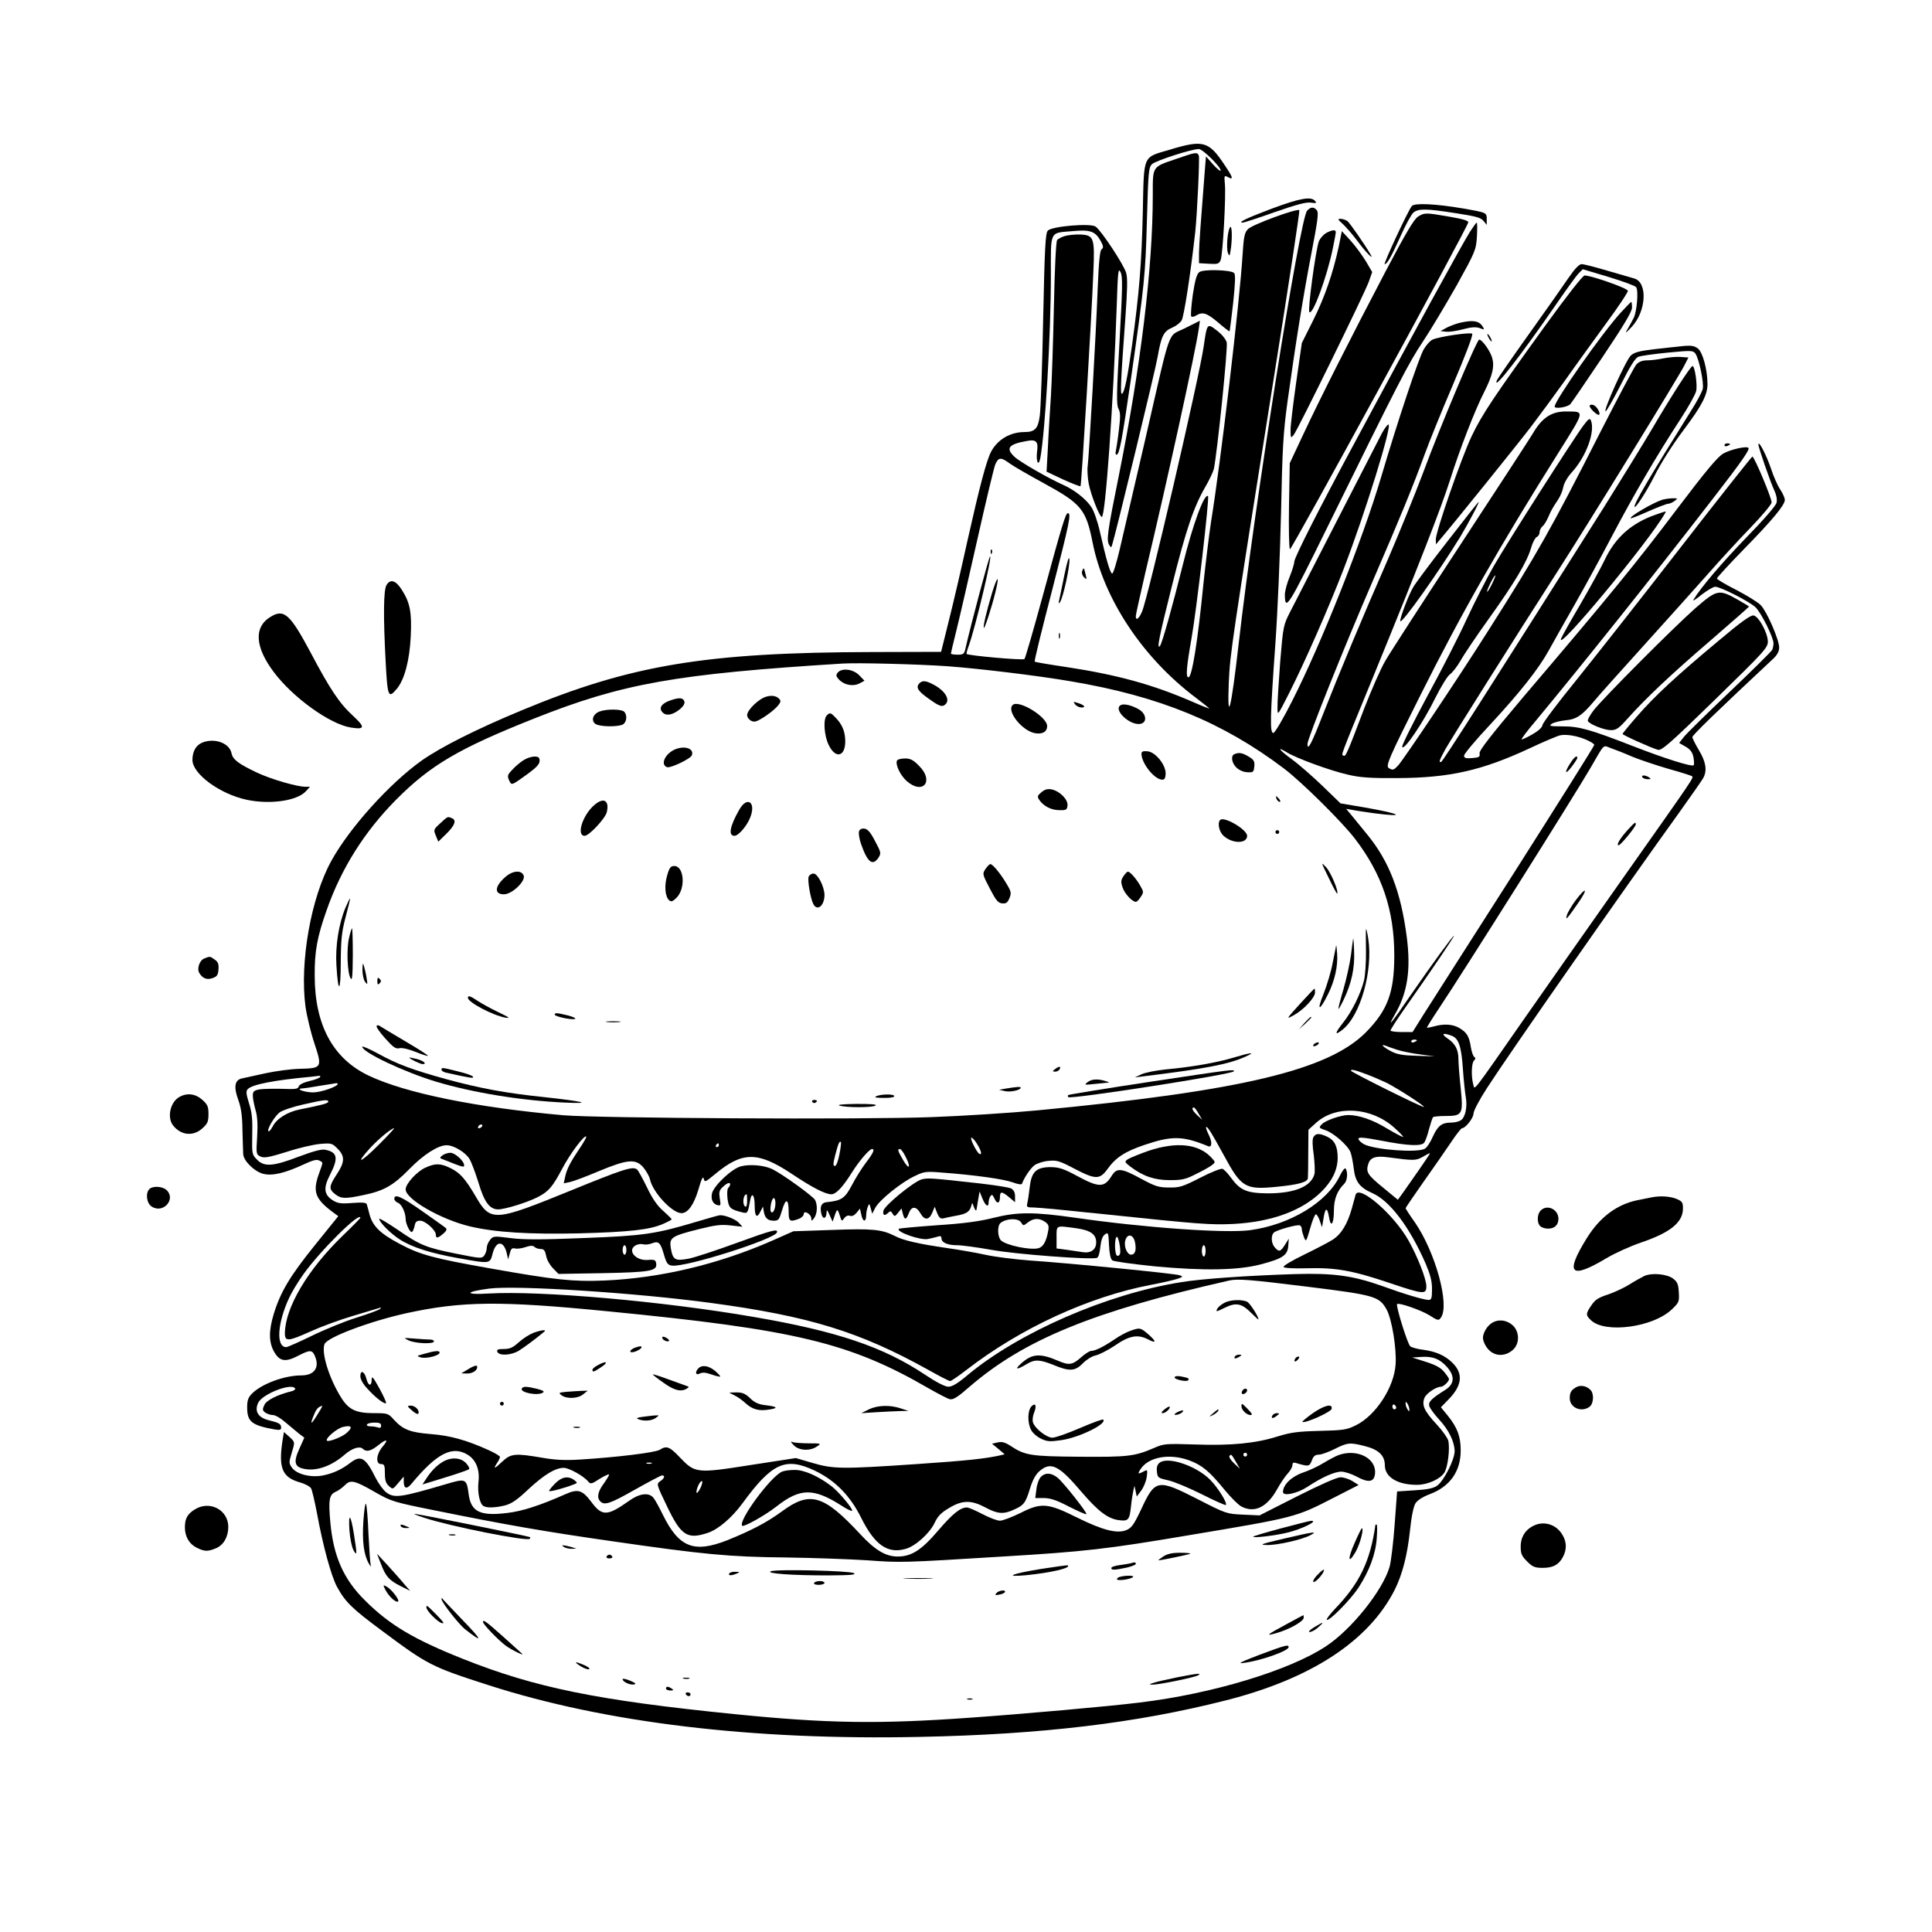 <?xml version="1.0" standalone="no"?>
<!DOCTYPE svg PUBLIC "-//W3C//DTD SVG 20010904//EN"
 "http://www.w3.org/TR/2001/REC-SVG-20010904/DTD/svg10.dtd">
<svg version="1.0" xmlns="http://www.w3.org/2000/svg"
 width="1024pt" height="1024pt" viewBox="0 0 1024 1024"
 preserveAspectRatio="xMidYMid meet">
<g transform="translate(0,1024) scale(0.1,-0.1)"
fill="#000000" stroke="none">
<path d="M6205 9448 c-152 -45 -141 -20 -148 -336 -6 -266 -19 -427 -57 -702
-24 -173 -40 -249 -53 -257 -10 -6 -8 53 18 407 10 140 12 207 4 233 -11 42
-132 225 -162 246 -26 19 -230 2 -253 -21 -13 -13 -17 -84 -25 -469 -5 -250
-13 -480 -18 -513 -9 -68 -26 -86 -81 -86 -76 0 -143 -40 -177 -104 -25 -48
-61 -185 -124 -466 -32 -146 -77 -339 -100 -430 l-41 -165 -362 -1 c-886 -2
-1282 -68 -1861 -309 -239 -99 -429 -195 -530 -266 -171 -122 -382 -356 -479
-532 -108 -196 -168 -535 -137 -772 7 -49 28 -137 47 -194 43 -130 41 -133
-78 -136 -46 -1 -128 -12 -183 -24 -55 -12 -110 -24 -123 -27 -38 -8 -44 -45
-20 -111 16 -44 22 -84 23 -163 2 -58 3 -115 4 -127 2 -36 58 -91 104 -104 49
-13 115 2 218 50 47 22 68 27 81 20 22 -12 22 -3 -3 -74 -32 -91 -18 -129 70
-196 l34 -25 -126 -156 c-131 -163 -180 -245 -216 -362 -27 -89 -27 -150 2
-201 29 -51 60 -56 127 -21 62 32 74 32 88 1 28 -62 -1 -105 -71 -105 -89 0
-208 -44 -260 -95 -22 -22 -27 -37 -27 -74 0 -76 23 -95 143 -117 30 -5 37 -3
37 9 0 20 -10 26 -68 40 -54 14 -74 47 -54 91 21 47 177 108 196 77 3 -5 -6
-12 -19 -15 -77 -19 -133 -48 -144 -73 -11 -23 -10 -29 5 -40 10 -7 28 -13 40
-13 13 0 42 -17 66 -38 24 -20 56 -47 72 -60 l29 -22 -27 -60 c-32 -71 -25
-96 29 -106 65 -12 143 16 213 77 38 33 79 46 95 30 18 -18 42 -13 82 19 46
37 57 32 21 -10 -32 -39 -36 -90 -6 -90 17 0 20 -7 20 -48 0 -37 5 -54 21 -68
21 -19 21 -19 50 16 l29 34 0 -26 c0 -39 16 -43 42 -11 133 160 215 202 296
153 45 -27 66 -80 58 -145 -6 -55 6 -114 26 -127 18 -11 62 -10 115 3 34 9 64
29 123 85 84 78 143 114 188 114 28 0 106 -43 130 -73 12 -14 18 -13 59 14 26
16 49 27 51 24 2 -2 -10 -23 -27 -47 -33 -44 -39 -76 -19 -96 22 -22 52 -12
184 63 73 41 137 75 143 75 18 0 13 -16 -10 -31 -20 -14 -20 -16 36 -132 75
-157 108 -178 218 -141 55 19 124 78 180 153 159 218 230 250 386 176 108 -52
187 -132 246 -251 71 -142 139 -190 233 -164 52 13 129 82 156 139 16 35 35
54 76 78 71 43 118 43 193 3 65 -35 96 -37 152 -11 52 23 61 35 85 114 14 45
30 73 51 91 59 50 102 29 219 -109 90 -105 141 -144 199 -152 52 -7 58 0 66
77 3 30 9 66 12 80 l6 25 6 -28 6 -29 24 32 c13 18 26 50 29 72 5 38 4 40 -16
29 -30 -16 -34 -14 -17 12 43 66 155 85 260 46 67 -25 106 -58 186 -156 33
-40 73 -80 89 -88 69 -36 135 -4 188 90 18 33 44 71 58 86 13 14 24 33 24 43
0 12 5 16 18 12 68 -20 72 -20 85 13 8 23 18 31 37 31 14 0 52 14 84 30 68 34
80 36 161 15 72 -18 105 -50 105 -101 0 -63 67 -104 170 -104 56 0 123 30 145
64 19 28 31 130 21 171 -4 14 -31 53 -62 86 -66 71 -79 102 -64 140 11 25 62
59 88 59 13 0 42 28 42 40 0 5 -12 22 -26 39 -18 22 -46 37 -97 53 l-72 23 49
3 c61 4 98 -11 137 -55 41 -48 38 -89 -11 -120 -75 -47 -91 -64 -84 -87 4 -11
26 -42 51 -69 52 -56 82 -118 83 -168 0 -45 -56 -156 -92 -183 -20 -14 -50
-21 -120 -25 l-93 -6 -13 -175 c-7 -96 -19 -197 -27 -225 -36 -124 -201 -331
-336 -420 -192 -128 -604 -253 -990 -299 -159 -20 -624 -61 -894 -80 -489 -35
-758 -31 -1255 19 -725 73 -1053 140 -1435 292 -261 104 -390 180 -520 310
-114 112 -168 235 -184 414 -11 119 -6 147 28 162 14 6 36 22 49 35 30 31 51
26 164 -39 83 -47 96 -51 310 -94 380 -77 580 -112 943 -164 484 -70 619 -83
922 -86 143 -2 337 -9 430 -15 176 -13 186 -13 718 20 435 26 554 40 975 111
580 97 575 96 778 200 l133 68 -33 21 c-18 11 -47 20 -63 20 -19 0 -107 -39
-230 -101 l-199 -101 -88 4 c-86 4 -90 5 -238 81 -216 110 -227 108 -303 -56
-37 -78 -49 -95 -77 -107 -49 -20 -124 -1 -260 66 -156 78 -191 81 -301 25
-45 -22 -94 -41 -109 -41 -15 0 -57 16 -93 35 -36 19 -73 35 -82 35 -35 0 -76
-33 -153 -123 -88 -103 -141 -137 -214 -137 -64 0 -120 34 -198 118 -195 210
-267 231 -416 121 -79 -58 -159 -100 -290 -153 -176 -69 -255 -38 -340 134
-20 41 -43 83 -52 93 -25 28 -74 21 -128 -18 -116 -82 -143 -83 -201 -4 -47
62 -70 69 -137 39 -133 -59 -228 -90 -307 -99 -144 -18 -193 6 -205 100 -11
82 -15 84 -119 53 -244 -72 -276 -76 -319 -43 -15 12 -38 44 -53 72 -56 113
-80 127 -137 83 -46 -35 -90 -55 -143 -66 -63 -13 -139 5 -165 40 -17 24 -17
29 -3 75 19 64 20 60 -12 90 l-28 25 -7 -42 c-23 -147 -3 -197 88 -224 30 -8
58 -23 63 -33 5 -9 19 -68 31 -131 31 -171 76 -335 106 -390 44 -81 80 -116
238 -233 243 -181 261 -191 566 -289 618 -199 1398 -293 2285 -274 647 13
1147 73 1620 193 455 115 761 316 898 588 40 81 66 181 80 311 8 77 19 131 30
147 10 15 39 34 74 47 108 40 166 122 165 234 0 72 -18 120 -68 182 l-37 45
41 42 c72 74 79 137 19 195 -39 38 -87 59 -155 68 -28 3 -59 12 -67 18 -14 10
-78 216 -70 224 9 9 124 -31 169 -58 47 -30 51 -31 63 -14 48 66 -28 345 -137
504 -28 39 -50 74 -50 76 0 3 42 64 93 137 52 73 117 167 146 210 28 42 55 77
60 77 18 0 61 54 61 78 0 14 31 73 72 136 118 183 727 1055 1023 1466 61 86
117 165 123 177 21 39 14 85 -23 146 -19 32 -35 64 -35 70 0 11 136 142 428
415 22 21 32 39 32 60 0 41 -65 191 -98 225 -15 15 -73 51 -129 80 -57 29
-103 56 -103 61 0 4 62 72 138 150 155 158 222 239 222 266 0 11 -11 35 -24
55 -14 20 -36 70 -50 113 -24 71 -66 151 -66 126 0 -16 65 -204 85 -245 11
-24 15 -46 11 -64 -4 -16 -70 -92 -159 -183 -128 -132 -245 -269 -282 -332 -5
-8 15 4 44 28 30 23 62 42 72 42 28 0 179 -77 213 -108 30 -28 96 -160 96
-192 0 -10 -3 -25 -6 -33 -3 -8 -104 -108 -225 -223 -121 -115 -231 -223 -245
-241 l-24 -31 35 -20 c25 -15 36 -30 41 -57 3 -20 4 -38 1 -41 -9 -10 -157 37
-321 101 -229 89 -285 105 -374 105 -68 0 -74 2 -57 14 11 7 43 15 71 18 59 5
88 25 149 97 22 27 141 160 265 297 124 137 277 308 340 379 63 72 165 183
227 247 62 64 113 125 113 135 1 22 -92 243 -102 243 -3 0 -176 -218 -383
-485 -207 -267 -455 -582 -551 -701 -96 -118 -176 -224 -178 -236 -2 -14 -22
-32 -55 -51 -28 -16 -54 -28 -56 -26 -2 3 28 43 67 89 242 291 639 788 950
1191 151 195 194 257 185 265 -10 11 -94 -8 -133 -30 -29 -16 -92 -91 -247
-296 -207 -275 -366 -470 -812 -993 -173 -205 -235 -284 -233 -300 3 -19 -2
-22 -39 -25 -34 -3 -43 0 -43 13 0 9 61 82 137 163 158 170 258 297 310 391
20 36 81 145 136 241 55 96 147 265 204 374 110 209 234 422 361 616 41 63 78
129 82 147 8 32 -7 133 -19 133 -10 0 -115 -163 -215 -334 -48 -81 -163 -268
-255 -415 -610 -965 -853 -1346 -862 -1349 -15 -6 -10 9 22 67 34 60 368 590
591 937 164 254 642 1031 674 1094 l23 45 -40 3 c-23 2 -63 -2 -90 -7 -28 -6
-67 -11 -88 -11 -26 0 -44 -7 -58 -22 -11 -13 -95 -171 -188 -353 -268 -528
-336 -647 -597 -1058 -164 -259 -448 -682 -478 -715 -23 -24 -28 -26 -49 -13
-18 11 0 52 170 391 218 435 414 779 732 1285 138 220 137 213 45 214 -83 2
-134 -31 -185 -119 -15 -25 -186 -288 -381 -585 -195 -297 -375 -575 -399
-617 -25 -42 -75 -157 -113 -255 -89 -235 -98 -256 -109 -248 -12 7 -26 -28
152 405 253 618 364 904 413 1057 50 159 132 371 182 468 43 86 54 133 41 178
-10 36 -53 97 -69 97 -12 0 -210 -469 -295 -700 -42 -112 -128 -324 -191 -470
-132 -301 -254 -593 -344 -822 -59 -151 -80 -191 -80 -151 0 28 200 527 350
873 142 328 208 489 272 664 22 61 89 227 150 369 65 153 107 262 101 268 -9
9 -171 -14 -210 -31 -12 -5 -33 -28 -47 -52 -26 -45 -137 -377 -226 -678 -100
-336 -316 -880 -471 -1185 -49 -97 -92 -170 -100 -170 -19 0 -17 85 11 475 12
168 25 481 30 695 7 338 11 416 34 585 43 310 83 559 127 788 33 171 39 215
29 227 -16 20 -33 19 -52 -2 -39 -44 -279 -1562 -363 -2298 -40 -349 -61 -431
-52 -200 7 153 15 205 238 1608 78 488 139 890 136 893 -11 11 -252 -77 -273
-101 -18 -19 -22 -41 -28 -136 -15 -248 -117 -1109 -167 -1414 -10 -66 -28
-212 -40 -325 -31 -313 -61 -500 -80 -500 -15 0 -10 56 16 204 27 151 96 748
88 756 -19 19 -81 -150 -134 -365 -54 -216 -110 -418 -121 -429 -18 -21 -5 45
63 316 75 301 117 423 178 528 21 36 41 79 45 95 19 97 75 644 68 670 -5 18
-26 43 -52 63 -52 40 -52 40 -70 -84 -24 -166 -296 -1337 -327 -1406 -16 -38
-33 -50 -33 -24 0 8 23 110 50 228 123 516 267 1177 284 1296 l6 42 -80 -40
c-95 -48 -69 24 -210 -590 -57 -245 -117 -505 -134 -577 -17 -73 -35 -133 -41
-133 -10 0 -30 66 -66 225 -11 50 -31 107 -45 128 -28 42 -90 91 -149 117 -73
32 -230 122 -257 148 -50 46 -33 68 67 85 47 9 59 -4 52 -55 -7 -53 7 -86 17
-36 26 143 56 652 56 970 0 241 -9 222 117 233 94 9 120 -2 149 -56 13 -25 13
-33 3 -40 -9 -5 -15 -63 -21 -211 -9 -238 -46 -887 -53 -939 -3 -20 0 -61 5
-90 11 -60 58 -179 70 -179 19 0 61 596 79 1120 6 182 8 202 20 178 12 -23 11
-78 -5 -363 -16 -281 -17 -340 -6 -361 11 -21 11 -43 2 -117 -6 -51 -14 -100
-16 -109 -3 -10 -1 -18 4 -18 15 0 28 69 77 406 71 499 76 544 84 837 7 255 9
280 27 297 19 18 209 80 248 80 21 0 116 -94 116 -114 -1 -6 -18 8 -40 32
l-38 43 -6 -73 c-22 -278 -30 -390 -31 -438 l0 -55 52 -3 c47 -3 54 -1 63 20
11 27 29 343 22 406 -4 42 -3 43 17 33 31 -17 26 -1 -20 67 -82 123 -112 132
-284 80z m-854 -1664 c19 -14 100 -61 181 -105 200 -109 224 -139 259 -314 59
-300 266 -612 547 -823 39 -30 72 -56 72 -57 0 -2 -41 14 -91 36 -212 92 -400
143 -670 184 -89 13 -163 26 -165 28 -3 2 38 170 91 373 94 365 104 414 85
414 -12 0 -29 -55 -135 -445 -48 -176 -91 -324 -95 -328 -7 -8 -298 18 -307
27 -2 1 4 23 13 47 35 99 127 484 111 469 -7 -8 -98 -348 -131 -492 -5 -24
-11 -28 -41 -28 -19 0 -35 3 -35 6 0 3 13 58 29 122 16 64 66 281 111 482 45
201 88 380 95 398 17 39 30 40 76 6z m-331 -1075 c163 -12 475 -49 655 -80
469 -79 804 -216 1130 -462 94 -71 311 -286 377 -373 144 -188 208 -379 208
-619 0 -195 -35 -289 -150 -406 -199 -201 -660 -311 -1740 -414 -146 -14 -399
-30 -563 -36 -368 -14 -1765 -6 -1952 10 -460 41 -835 117 -1031 210 -189 90
-286 268 -286 531 -1 128 14 207 63 345 78 223 201 417 368 586 183 184 332
272 738 433 464 184 747 234 1628 289 79 5 396 -3 555 -14z m3388 -390 c23
-10 42 -22 42 -27 0 -6 -192 -311 -426 -679 -235 -367 -451 -707 -482 -755
l-55 -88 -59 0 c-32 0 -58 4 -58 8 0 5 34 58 76 118 149 212 265 384 260 384
-6 0 -113 -146 -231 -317 -97 -143 -129 -182 -82 -100 67 114 86 237 63 412
-31 238 -93 399 -207 539 -35 43 -75 92 -89 109 l-25 30 35 -6 c19 -4 69 -11
110 -17 178 -23 149 -4 -45 30 l-130 22 -95 92 c-52 50 -125 114 -162 141 -70
51 -85 73 -25 36 49 -30 228 -96 322 -117 63 -15 118 -19 260 -18 278 1 450
40 705 159 74 35 146 65 160 68 36 6 89 -3 138 -24z m242 -89 c41 -17 128 -46
193 -65 65 -18 121 -36 125 -39 9 -9 18 4 -363 -536 -188 -267 -426 -606 -530
-755 -278 -399 -258 -373 -266 -344 -12 41 -10 114 3 127 9 9 10 15 2 20 -6 4
-14 27 -18 51 -9 58 -21 78 -59 101 -35 22 -84 25 -136 10 -19 -5 -36 -8 -38
-7 -1 2 27 47 63 101 131 196 718 1128 804 1276 77 133 65 121 107 105 21 -7
72 -27 113 -45z m-955 -1480 c37 -14 51 -58 59 -180 4 -58 11 -123 15 -145 9
-51 -2 -105 -25 -122 -10 -7 -33 -13 -52 -13 -50 0 -71 -16 -98 -75 -13 -30
-32 -59 -43 -64 -41 -22 -264 -5 -321 24 -16 9 -30 22 -30 29 0 10 26 8 123
-10 138 -27 209 -30 225 -11 6 7 18 39 26 72 9 32 18 61 22 64 3 3 32 6 64 6
92 0 96 8 82 148 -7 63 -12 132 -12 153 0 51 -17 83 -59 111 -35 24 -23 31 24
13z m-185 -24 c0 -2 -7 -6 -15 -10 -8 -3 -15 -1 -15 4 0 6 7 10 15 10 8 0 15
-2 15 -4z m-105 -50 c28 -9 84 -20 125 -25 l75 -10 -95 3 c-75 2 -104 7 -137
24 -40 21 -60 40 -30 30 6 -3 35 -13 62 -22z m-162 -130 c35 -13 83 -34 108
-46 62 -32 201 -122 196 -127 -6 -5 -387 185 -387 192 0 9 20 5 83 -19z
m-5547 -15 c-3 -5 -29 -15 -57 -21 -32 -8 -53 -19 -56 -29 -3 -13 -17 -15 -89
-12 -47 1 -100 0 -119 -3 -30 -6 -35 -11 -35 -34 0 -15 7 -48 14 -74 10 -33
13 -74 9 -142 -6 -93 -5 -95 18 -106 20 -9 45 -4 139 25 63 21 143 39 177 42
59 5 63 4 92 -25 40 -40 39 -71 -4 -136 -42 -64 -43 -78 -9 -105 32 -25 52
-26 151 -5 107 22 157 50 243 138 74 76 152 126 197 126 38 0 99 -37 121 -72
11 -18 32 -75 48 -126 30 -102 59 -142 104 -142 36 0 153 36 210 65 58 30 78
53 130 151 41 78 117 180 127 170 3 -2 -13 -31 -35 -63 -49 -73 -68 -109 -77
-152 l-7 -33 33 7 c19 4 88 30 154 58 152 63 195 67 236 18 15 -19 31 -46 34
-62 15 -69 118 -179 167 -179 34 0 66 45 90 126 16 56 24 72 28 57 5 -21 8
-19 59 23 146 122 227 122 408 2 111 -74 176 -107 209 -108 25 0 60 37 109
115 38 61 93 125 107 125 16 0 7 -21 -32 -72 -22 -29 -56 -83 -75 -120 -37
-70 -55 -82 -135 -90 -27 -3 -36 -24 -26 -64 8 -29 26 -23 27 9 0 18 4 15 16
-13 l16 -35 12 35 c13 37 14 36 32 -20 4 -12 7 -12 18 4 9 11 20 16 30 12 11
-4 23 2 35 16 l18 22 7 -32 c8 -39 25 -42 26 -4 0 15 4 36 9 47 7 18 8 17 15
-9 l8 -29 16 31 c21 41 140 137 210 169 49 24 60 25 145 18 176 -13 329 -35
374 -52 27 -10 47 -13 49 -7 11 32 44 81 66 98 14 10 47 21 74 23 43 5 59 0
137 -41 113 -59 135 -59 177 -1 43 60 92 92 196 127 145 49 202 48 336 -7 22
-9 23 24 1 66 -8 17 -14 33 -11 35 6 6 28 -29 93 -148 94 -174 114 -185 284
-168 111 11 158 24 162 44 1 6 2 67 2 135 l1 123 42 38 c106 94 292 82 413
-27 28 -25 49 -47 47 -49 -2 -2 -41 18 -86 45 -75 46 -149 71 -205 71 -39 0
-122 -29 -140 -49 -17 -18 -16 -19 18 -31 44 -14 120 -81 134 -117 6 -15 13
-54 17 -85 8 -71 31 -102 99 -132 93 -41 197 -179 282 -373 25 -59 34 -92 34
-135 0 -49 -3 -58 -18 -58 -24 0 -126 30 -247 74 -155 55 -259 69 -460 63
-253 -8 -498 -25 -605 -43 -392 -62 -859 -266 -1130 -491 -53 -45 -83 -63
-103 -63 -18 0 -63 23 -126 65 -219 146 -465 229 -901 304 -484 84 -1134 141
-1410 125 -129 -8 -128 9 2 26 143 19 777 -22 1177 -76 519 -70 787 -152 1152
-355 58 -33 110 -59 115 -59 6 0 46 28 89 61 285 220 646 386 975 449 63 12
128 27 144 33 27 10 27 11 8 18 -25 9 -584 64 -792 78 -80 6 -185 19 -235 30
-49 11 -142 27 -205 36 -151 22 -232 40 -279 65 -68 34 -117 39 -331 31 l-205
-7 -115 -51 c-286 -125 -590 -197 -885 -210 -168 -7 -261 3 -600 63 -310 55
-377 73 -488 132 -100 53 -141 92 -158 154 -6 24 -13 49 -15 55 -2 9 -23 11
-76 7 -62 -5 -78 -2 -104 14 -47 30 -51 65 -15 135 46 89 40 120 -25 133 -21
4 -61 -7 -139 -36 -136 -52 -184 -56 -222 -17 -27 27 -28 30 -26 132 2 80 -1
118 -17 167 -16 52 -17 65 -6 76 24 24 139 47 336 65 19 2 39 5 43 5 5 1 6 -2
3 -7z m94 -36 c0 -14 -89 -45 -130 -45 -43 0 -96 18 -60 21 8 0 51 6 95 14 44
7 83 13 88 14 4 0 7 -1 7 -4z m-50 -94 c0 -9 -34 -18 -150 -41 -66 -13 -124
-49 -145 -91 -9 -17 -19 -28 -22 -25 -10 9 32 79 59 100 15 11 71 30 125 42
110 25 133 28 133 15z m4613 -64 l19 -32 -26 24 c-26 24 -33 41 -18 41 4 0 15
-15 25 -33z m-3798 -67 c-3 -5 -11 -10 -16 -10 -6 0 -7 5 -4 10 3 6 11 10 16
10 6 0 7 -4 4 -10z m-547 -97 c-94 -94 -129 -110 -51 -23 44 49 117 110 132
110 3 0 -33 -39 -81 -87z m3171 3 c22 -35 28 -61 11 -51 -15 10 -52 85 -41 85
5 0 19 -15 30 -34z m-730 -55 c-7 -37 -17 -61 -24 -61 -10 0 -10 12 2 58 16
61 22 76 30 69 2 -3 -1 -32 -8 -66z m-639 49 c0 -5 -5 -10 -11 -10 -5 0 -7 5
-4 10 3 6 8 10 11 10 2 0 4 -4 4 -10z m990 -61 c30 -58 19 -73 -13 -18 -29 50
-32 59 -17 59 5 0 19 -18 30 -41z m2774 9 c-9 -15 -84 -124 -131 -190 l-34
-47 -79 65 c-83 68 -92 82 -77 127 11 33 40 42 105 33 135 -18 146 -18 182 2
44 25 42 24 34 10z m-5664 -333 c0 -2 -41 -44 -91 -92 -188 -181 -308 -384
-309 -520 0 -45 18 -43 138 11 53 24 153 61 221 81 68 20 131 39 140 42 11 4
13 3 6 -4 -5 -6 -62 -27 -126 -47 -64 -20 -171 -64 -238 -97 -66 -32 -127 -59
-134 -59 -55 0 -47 128 16 262 13 29 47 85 75 124 89 125 302 336 302 299z
m5021 -365 c355 -44 379 -51 418 -120 28 -50 54 -208 48 -292 -8 -122 -106
-271 -210 -322 -48 -24 -66 -27 -193 -30 -117 -3 -153 -8 -224 -30 -115 -36
-244 -49 -437 -42 -154 5 -165 4 -215 -18 -104 -45 -139 -49 -396 -47 -260 2
-289 7 -365 57 -29 19 -46 24 -69 19 l-30 -7 34 -28 33 -28 -25 -6 c-77 -17
-175 -28 -443 -46 -396 -27 -441 -26 -550 6 l-89 26 -240 -37 c-286 -45 -294
-44 -375 41 -54 57 -70 63 -106 40 -23 -15 -229 -40 -424 -52 -79 -5 -133 -2
-201 10 -140 24 -164 22 -208 -19 -43 -41 -52 -44 -30 -10 9 13 16 28 16 33 0
5 -27 21 -60 36 -117 53 -203 77 -305 85 -111 9 -148 23 -197 76 -30 34 -33
35 -106 35 -94 0 -132 18 -171 78 -65 102 -109 240 -91 288 14 36 240 121 435
164 294 64 498 66 1065 10 995 -97 1284 -166 1703 -409 49 -28 99 -54 111 -57
18 -4 41 10 106 67 289 249 656 399 1375 562 45 10 110 5 416 -33z m539 -650
c0 -13 -1 -13 -10 0 -5 8 -10 22 -10 30 0 13 1 13 10 0 5 -8 10 -22 10 -30z
m-70 9 c0 -5 -4 -9 -10 -9 -5 0 -10 7 -10 16 0 8 5 12 10 9 6 -3 10 -10 10
-16z m-5711 -26 c-40 -67 -50 -71 -24 -10 12 30 23 41 43 46 2 1 -6 -16 -19
-36z m331 -69 c0 -11 -5 -14 -16 -10 -9 3 -27 6 -40 6 -14 0 -22 4 -19 10 3 6
22 10 41 10 25 0 34 -4 34 -16z m-184 -40 c-24 -21 -95 -48 -103 -40 -11 11
52 65 85 73 47 11 54 -2 18 -33z m4774 -114 c0 -5 -4 -10 -10 -10 -5 0 -10 5
-10 10 0 6 5 10 10 10 6 0 10 -4 10 -10z m-60 -37 l22 -38 -31 29 c-17 16 -28
33 -25 38 8 13 11 11 34 -29z m-3097 -10 c-7 -2 -19 -2 -25 0 -7 3 -2 5 12 5
14 0 19 -2 13 -5z m260 -129 c-10 -19 -19 -31 -21 -26 -4 14 16 62 28 62 5 0
2 -16 -7 -36z"/>
<path d="M5251 7314 c0 -11 3 -14 6 -6 3 7 2 16 -1 19 -3 4 -6 -2 -5 -13z"/>
<path d="M5642 7195 c-12 -60 -25 -121 -28 -135 -5 -20 -3 -22 5 -10 16 23 53
192 49 226 -2 19 -11 -10 -26 -81z"/>
<path d="M5736 7214 c-4 -10 0 -24 9 -33 15 -15 16 -13 9 14 -9 38 -10 40 -18
19z"/>
<path d="M5257 7094 c-29 -98 -48 -177 -42 -182 4 -4 40 105 60 186 25 99 12
95 -18 -4z"/>
<path d="M5612 6870 c0 -14 2 -19 5 -12 2 6 2 18 0 25 -3 6 -5 1 -5 -13z"/>
<path d="M4440 6675 c-10 -13 -9 -19 5 -35 27 -30 74 -40 109 -23 l28 15 -28
29 c-32 33 -92 40 -114 14z"/>
<path d="M4871 6616 c-18 -21 -4 -41 58 -84 43 -31 61 -38 74 -31 40 23 11 77
-60 113 -39 20 -57 20 -72 2z"/>
<path d="M4063 6548 c-40 -10 -103 -71 -103 -98 0 -11 9 -24 21 -30 17 -9 28
-6 68 19 58 38 95 76 86 90 -12 21 -40 28 -72 19z"/>
<path d="M3551 6527 c-46 -16 -61 -41 -39 -63 20 -21 56 -13 94 19 18 16 25
30 21 40 -7 20 -28 21 -76 4z"/>
<path d="M5699 6506 c7 -9 23 -16 34 -16 26 0 12 15 -23 25 -22 7 -23 6 -11
-9z"/>
<path d="M5367 6503 c-33 -32 50 -136 118 -149 40 -7 65 7 65 38 0 49 -153
142 -183 111z"/>
<path d="M5943 6504 c-50 -21 47 -114 104 -100 35 9 28 54 -12 77 -35 20 -75
30 -92 23z"/>
<path d="M3178 6469 c-35 -13 -47 -48 -22 -66 21 -15 117 -17 145 -3 21 12 25
50 7 68 -14 14 -92 15 -130 1z"/>
<path d="M4382 6448 c-20 -20 -14 -109 11 -158 36 -73 87 -61 87 21 0 49 -15
87 -48 122 -29 31 -33 32 -50 15z"/>
<path d="M3580 6269 c-54 -22 -82 -81 -45 -95 18 -7 125 44 132 63 13 35 -36
52 -87 32z"/>
<path d="M6050 6245 c0 -48 63 -130 105 -137 16 -2 21 3 23 28 4 46 -52 118
-96 122 -24 2 -32 -1 -32 -13z"/>
<path d="M6543 6243 c-21 -8 -15 -48 11 -72 14 -13 38 -24 58 -24 30 -2 33 1
36 30 3 28 -2 36 -30 53 -33 20 -51 23 -75 13z"/>
<path d="M2775 6211 c-16 -10 -43 -32 -59 -50 -26 -27 -28 -33 -18 -56 14 -30
11 -30 100 34 45 33 62 51 62 68 0 18 -5 23 -27 23 -16 0 -41 -8 -58 -19z"/>
<path d="M4755 6210 c-12 -19 16 -79 51 -110 86 -75 147 0 65 81 -30 31 -46
39 -74 39 -20 0 -39 -5 -42 -10z"/>
<path d="M5520 6041 c-20 -16 -23 -23 -14 -37 21 -34 62 -57 106 -58 39 -1 43
1 46 24 4 32 -41 77 -84 86 -21 4 -37 0 -54 -15z"/>
<path d="M6766 6005 c4 -8 11 -15 16 -15 6 0 5 6 -2 15 -7 8 -14 15 -16 15 -2
0 -1 -7 2 -15z"/>
<path d="M3151 5974 c-63 -53 -98 -164 -52 -164 23 0 109 92 117 125 15 62
-16 81 -65 39z"/>
<path d="M3918 5948 c-50 -88 -59 -138 -25 -138 20 0 64 50 82 94 35 83 -14
120 -57 44z"/>
<path d="M2333 5876 c-35 -32 -36 -34 -23 -65 l13 -32 43 42 c46 45 55 73 28
83 -22 9 -21 9 -61 -28z"/>
<path d="M6467 5894 c-15 -16 -6 -61 17 -83 47 -44 126 -44 126 -1 0 33 -122
105 -143 84z"/>
<path d="M4553 5834 c-3 -10 1 -40 11 -68 34 -97 61 -118 92 -72 15 24 14 28
-18 88 -23 45 -39 64 -56 66 -14 2 -25 -3 -29 -14z"/>
<path d="M6760 5830 c0 -5 5 -10 10 -10 6 0 10 5 10 10 0 6 -4 10 -10 10 -5 0
-10 -4 -10 -10z"/>
<path d="M7042 5588 c23 -48 43 -86 45 -84 10 9 -33 112 -58 139 -29 31 -28
29 13 -55z"/>
<path d="M5223 5634 c-17 -26 -16 -28 23 -103 32 -62 44 -77 65 -79 21 -2 29
3 39 27 11 27 10 35 -14 75 -31 53 -74 106 -87 106 -5 0 -16 -12 -26 -26z"/>
<path d="M3536 5600 c-16 -55 -11 -113 11 -132 11 -9 19 -6 39 14 49 49 40
168 -12 168 -19 0 -26 -8 -38 -50z"/>
<path d="M2681 5594 c-59 -50 -64 -94 -10 -94 42 0 114 68 105 98 -10 31 -56
29 -95 -4z"/>
<path d="M5954 5595 c-13 -20 -14 -30 -4 -59 11 -33 51 -76 71 -76 5 0 16 12
25 26 16 24 16 27 -1 57 -21 38 -55 77 -67 77 -4 0 -15 -11 -24 -25z"/>
<path d="M4286 5593 c-7 -18 10 -117 25 -145 21 -40 59 -8 59 49 -1 44 -36
113 -58 113 -11 0 -23 -8 -26 -17z"/>
<path d="M1831 5429 c-36 -87 -54 -203 -48 -304 9 -155 23 -148 23 12 1 125 5
163 26 243 14 52 25 96 23 98 -1 1 -12 -21 -24 -49z"/>
<path d="M1850 5269 c-14 -58 -9 -185 8 -214 9 -16 11 11 12 123 0 78 -2 142
-4 142 -2 0 -10 -23 -16 -51z"/>
<path d="M7240 5315 c-1 -5 -1 -57 0 -115 1 -58 -4 -127 -10 -155 -18 -72 -64
-166 -111 -225 -45 -57 -47 -72 -4 -38 96 75 163 314 137 483 -5 33 -11 56
-12 50z"/>
<path d="M7172 5265 c-1 -6 -7 -46 -12 -90 -6 -44 -24 -125 -40 -180 -16 -54
-28 -101 -26 -102 2 -2 15 21 29 51 41 86 58 167 54 254 -1 42 -4 72 -5 67z"/>
<path d="M7082 5229 c-1 -4 -9 -44 -18 -90 -8 -46 -31 -121 -49 -167 -38 -93
-22 -94 24 -1 36 72 53 151 48 216 -2 26 -4 45 -5 42z"/>
<path d="M1921 5100 c0 -25 6 -53 14 -64 13 -17 14 -15 8 20 -3 22 -10 50 -14
64 -6 20 -7 16 -8 -20z"/>
<path d="M2000 5040 c0 -19 3 -21 12 -12 9 9 9 15 0 24 -9 9 -12 7 -12 -12z"/>
<path d="M6889 4918 c-74 -82 -74 -82 -30 -58 53 30 111 93 111 120 0 11 -1
20 -3 20 -2 0 -37 -37 -78 -82z"/>
<path d="M2480 4951 c0 -23 134 -94 200 -105 27 -4 18 2 -38 29 -40 19 -89 46
-110 60 -39 26 -52 31 -52 16z"/>
<path d="M2940 4862 c0 -5 25 -13 55 -19 66 -12 74 0 11 16 -54 13 -66 14 -66
3z"/>
<path d="M6914 4818 l-29 -33 33 29 c17 17 32 31 32 33 0 8 -8 1 -36 -29z"/>
<path d="M3218 4823 c17 -2 47 -2 65 0 17 2 3 4 -33 4 -36 0 -50 -2 -32 -4z"/>
<path d="M1996 4802 c-3 -5 18 -35 46 -66 42 -47 55 -56 74 -52 14 4 48 -4 86
-19 34 -14 63 -23 66 -21 2 3 -52 37 -120 77 -67 40 -128 76 -135 81 -6 5 -14
5 -17 0z"/>
<path d="M6970 4710 c-8 -5 -12 -11 -9 -14 2 -3 11 -1 19 4 8 5 12 11 9 14 -2
3 -11 1 -19 -4z"/>
<path d="M1920 4692 c0 -29 222 -134 391 -185 196 -59 457 -101 684 -111 151
-7 101 6 -110 29 -204 21 -343 47 -519 95 -184 51 -257 78 -363 136 -46 25
-83 41 -83 36z"/>
<path d="M6540 4635 c-89 -27 -227 -51 -360 -63 -52 -5 -111 -17 -130 -26
l-35 -16 44 5 c332 41 452 64 541 104 59 26 33 24 -60 -4z"/>
<path d="M2170 4634 c0 -6 58 -34 70 -34 25 0 6 17 -30 27 -22 5 -40 9 -40 7z"/>
<path d="M5594 4575 c-17 -13 -17 -14 -2 -15 9 0 20 5 23 11 11 17 0 20 -21 4z"/>
<path d="M2340 4570 c0 -5 10 -12 23 -15 131 -29 148 -32 144 -22 -2 6 -37 18
-78 28 -88 22 -89 22 -89 9z"/>
<path d="M6087 4505 c-231 -35 -421 -66 -425 -69 -3 -3 -3 -8 0 -11 12 -13
878 122 878 137 0 11 5 12 -453 -57z"/>
<path d="M5764 4504 c-18 -14 -16 -15 30 -10 27 3 58 6 70 7 19 1 18 2 -4 9
-41 13 -75 11 -96 -6z"/>
<path d="M5335 4471 l-40 -7 31 -7 c28 -7 84 5 84 18 0 6 -19 5 -75 -4z"/>
<path d="M4645 4430 c-14 -6 -4 -9 38 -9 32 -1 57 3 57 9 0 12 -67 12 -95 0z"/>
<path d="M4305 4400 c4 -6 11 -8 16 -5 14 9 11 15 -7 15 -8 0 -12 -5 -9 -10z"/>
<path d="M4450 4380 c36 -11 172 -11 190 0 10 7 -22 9 -100 9 -73 -1 -106 -4
-90 -9z"/>
<path d="M8323 6195 c-33 -51 -28 -65 7 -19 16 21 30 42 30 47 0 17 -17 4 -37
-28z"/>
<path d="M8705 6120 c3 -5 16 -10 28 -10 18 0 19 2 7 10 -20 13 -43 13 -35 0z"/>
<path d="M8627 5841 c-41 -45 -62 -81 -48 -81 11 0 91 98 91 111 0 15 -6 10
-43 -30z"/>
<path d="M8351 5468 c-21 -29 -42 -64 -46 -78 -9 -32 -1 -23 59 63 55 79 45
91 -13 15z"/>
<path d="M6961 4212 c-6 -11 -5 -45 2 -92 5 -42 7 -88 4 -102 -17 -67 -105
-103 -247 -103 -111 1 -146 15 -195 82 -16 23 -37 44 -45 48 -8 3 -60 -17
-118 -47 -94 -48 -110 -53 -166 -52 -55 0 -73 6 -149 47 -105 57 -128 59 -156
13 -38 -61 -67 -61 -180 0 -70 38 -96 47 -138 48 -79 1 -106 -23 -115 -105 -4
-35 -10 -74 -13 -86 -5 -21 -2 -23 35 -23 22 0 188 -16 368 -35 514 -54 570
-58 692 -52 199 11 359 69 462 169 58 57 87 116 88 180 0 62 -16 94 -55 113
-43 20 -62 19 -74 -3z"/>
<path d="M6086 4140 c-48 -17 -97 -37 -108 -44 -19 -13 -18 -15 14 -40 66 -50
127 -71 208 -71 65 0 84 4 140 33 36 17 74 39 84 47 19 15 19 15 -4 40 -68 73
-185 85 -334 35z"/>
<path d="M2346 4117 c-15 -11 -16 -15 -5 -19 115 -46 119 -47 119 -34 0 22
-48 66 -73 66 -13 0 -31 -6 -41 -13z"/>
<path d="M2254 4051 c-45 -21 -104 -85 -104 -115 0 -52 186 -159 340 -196 135
-32 319 -43 580 -37 266 7 372 19 442 49 26 11 48 23 48 25 0 3 -20 23 -45 45
-32 28 -58 66 -87 127 -23 47 -46 89 -52 93 -24 17 -69 3 -353 -113 -405 -165
-423 -166 -502 -30 -55 94 -84 126 -134 150 -53 26 -80 26 -133 2z"/>
<path d="M3926 4058 c-48 -13 -141 -101 -152 -142 -8 -33 5 -59 31 -64 15 -3
16 1 10 36 -5 34 -3 43 16 61 24 22 39 27 39 13 0 -4 -5 -13 -10 -18 -6 -6 -7
-30 -4 -58 7 -49 14 -56 79 -72 27 -7 29 -3 40 59 8 52 25 37 25 -23 0 -58 12
-70 30 -32 l14 27 4 -25 c6 -36 21 -50 53 -50 25 0 29 5 44 55 19 66 35 63 35
-6 0 -53 6 -57 54 -39 14 5 26 17 26 25 0 23 40 0 40 -23 1 -15 2 -15 15 2 17
23 19 69 5 96 -11 20 -170 135 -226 163 -42 21 -120 28 -168 15z m34 -184 c0
-21 -4 -33 -10 -29 -17 10 -11 65 7 65 2 0 3 -16 3 -36z m150 -11 c0 -33 -15
-60 -24 -45 -8 13 4 72 15 72 5 0 9 -12 9 -27z"/>
<path d="M7102 4009 c-67 -141 -264 -260 -475 -289 -128 -18 -564 13 -930 66
-218 31 -305 31 -432 -1 -71 -18 -157 -30 -298 -39 -109 -8 -201 -16 -203 -19
-16 -16 115 -62 154 -54 15 3 37 8 50 12 16 6 22 3 22 -8 0 -23 32 -37 84 -37
24 0 105 -11 178 -24 129 -24 532 -54 562 -43 8 3 15 27 18 58 4 35 11 57 24
66 18 13 19 10 22 -56 2 -44 8 -73 17 -81 7 -6 109 -20 227 -32 258 -24 442
-21 562 11 114 30 140 48 144 96 l3 40 -20 -32 c-24 -38 -32 -40 -54 -15 -20
22 -22 65 -4 80 18 14 126 44 137 37 6 -3 10 -12 10 -20 0 -8 5 -26 11 -42 11
-27 12 -26 33 46 11 41 25 74 30 75 5 0 15 -15 21 -34 l12 -35 8 48 c9 58 20
60 29 7 9 -60 26 -39 26 33 0 61 17 106 56 144 15 15 19 61 6 79 -4 6 -16 -9
-30 -37z m-1690 -248 c12 -19 12 -19 36 0 30 23 60 24 91 3 19 -14 22 -22 16
-51 -10 -55 -27 -83 -52 -89 -44 -11 -172 16 -198 42 -18 19 -20 77 -2 92 31
25 94 27 109 3z m293 -31 c76 -11 105 -32 105 -75 0 -37 -27 -58 -69 -52 -20
3 -60 9 -88 13 l-53 7 0 58 c0 67 -6 64 105 49z m231 -136 c-3 -9 -10 -12 -16
-9 -12 7 -14 88 -2 99 9 10 25 -71 18 -90z m80 61 c8 -42 0 -65 -21 -65 -21 0
-39 43 -31 74 10 40 43 35 52 -9z m374 -45 c0 -16 -4 -30 -10 -30 -5 0 -10 14
-10 30 0 17 5 30 10 30 6 0 10 -13 10 -30z"/>
<path d="M4885 3989 c-43 -12 -199 -140 -203 -167 -4 -25 7 -28 27 -9 10 10
14 8 22 -6 10 -16 12 -16 29 5 l18 23 7 -27 c9 -36 18 -35 32 2 14 38 39 38
61 0 22 -39 46 -38 63 2 l13 32 13 -33 c11 -27 18 -32 36 -28 12 3 40 9 62 13
54 9 72 20 81 46 l7 23 10 -25 c6 -16 11 -20 13 -10 1 8 6 33 9 55 l7 40 15
-37 c16 -40 33 -50 33 -20 0 9 4 24 9 31 8 12 12 10 22 -12 14 -31 29 -26 29
9 0 31 11 30 49 -2 l31 -26 0 31 c0 21 -7 34 -21 42 -12 6 -96 19 -188 29
-242 27 -253 27 -286 19z"/>
<path d="M7185 3908 c-2 -7 -11 -40 -20 -73 -23 -82 -56 -137 -102 -166 -21
-13 -89 -49 -151 -79 -62 -30 -111 -59 -109 -65 3 -6 48 -9 125 -7 151 4 238
-11 437 -78 181 -61 195 -62 195 -17 -1 40 -45 153 -94 241 -78 139 -263 299
-281 244z"/>
<path d="M2090 3886 c0 -8 9 -17 19 -21 19 -6 41 -52 41 -86 0 -24 21 -69 32
-69 5 0 11 14 15 30 4 24 11 30 30 30 27 0 83 -50 83 -74 0 -21 10 -20 39 5
15 12 21 23 15 29 -5 5 -61 45 -124 89 -112 79 -150 96 -150 67z"/>
<path d="M3690 3764 c-217 -65 -280 -74 -600 -86 -222 -9 -317 -9 -385 0 -86
11 -91 11 -107 -9 -10 -12 -18 -31 -18 -43 0 -12 -6 -30 -13 -40 -13 -17 -19
-17 -148 9 -160 32 -191 44 -314 129 -52 35 -95 61 -95 56 0 -18 61 -79 110
-110 64 -41 164 -73 312 -99 167 -30 165 -30 179 25 18 70 59 70 75 1 l7 -32
9 32 c6 24 12 30 27 26 11 -3 36 0 56 7 27 9 40 9 48 1 6 -6 21 -11 33 -11 17
0 23 -8 29 -37 3 -20 20 -49 36 -65 l29 -30 233 4 c252 5 291 11 285 51 -3 19
-8 22 -45 19 -65 -5 -111 52 -63 78 12 6 29 8 39 5 10 -3 31 -1 46 5 36 14 46
5 65 -63 13 -44 20 -52 42 -55 75 -9 544 140 556 176 7 21 -25 13 -217 -57
-104 -38 -216 -75 -250 -82 -74 -14 -85 -7 -96 58 -8 53 4 62 148 98 88 22
119 26 170 20 l62 -7 -19 21 c-17 19 -75 42 -101 40 -5 0 -62 -16 -125 -35z
m-370 -149 c0 -14 -4 -25 -10 -25 -5 0 -10 11 -10 25 0 14 5 25 10 25 6 0 10
-11 10 -25z"/>
<path d="M6488 3334 c-15 -8 -32 -22 -37 -32 -8 -16 -3 -15 39 6 61 30 90 25
142 -27 21 -21 38 -37 38 -34 0 16 -44 84 -59 93 -28 14 -91 12 -123 -6z"/>
<path d="M5990 3186 c-20 -7 -56 -26 -80 -43 -59 -40 -105 -63 -126 -63 -9 0
-34 -16 -55 -35 -44 -39 -63 -42 -117 -19 -99 43 -141 40 -199 -12 -39 -35
-24 -36 32 -2 40 24 68 22 140 -7 84 -35 114 -33 155 10 20 20 48 37 67 41 19
4 64 27 100 51 78 54 122 62 176 35 47 -25 48 -13 2 27 -40 35 -45 35 -95 17z"/>
<path d="M2828 3176 c-21 -8 -56 -30 -78 -50 -32 -29 -48 -36 -80 -36 -31 0
-38 -3 -34 -15 9 -22 73 -19 114 6 29 18 92 65 135 101 14 12 -15 9 -57 -6z"/>
<path d="M3510 3150 c0 -12 28 -25 36 -17 3 3 -4 10 -15 17 -15 7 -21 7 -21 0z"/>
<path d="M2165 3136 c34 -17 135 -21 135 -6 0 6 -8 10 -19 10 -10 0 -47 2 -82
5 -62 5 -63 5 -34 -9z"/>
<path d="M3368 3098 c-33 -12 -38 -32 -5 -23 24 8 43 22 36 28 -2 3 -16 0 -31
-5z"/>
<path d="M2250 3065 c-43 -12 -44 -12 -18 -20 29 -7 98 10 98 26 0 12 -24 10
-80 -6z"/>
<path d="M6545 3050 c-8 -13 5 -13 25 0 13 8 13 10 -2 10 -9 0 -20 -4 -23 -10z"/>
<path d="M6865 3039 c-11 -17 1 -21 15 -4 8 9 8 15 2 15 -6 0 -14 -5 -17 -11z"/>
<path d="M3168 3004 c-16 -8 -28 -19 -28 -24 0 -15 8 -12 48 15 40 27 25 34
-20 9z"/>
<path d="M2485 2985 l-40 -24 31 -1 c32 0 59 20 52 40 -1 5 -21 -1 -43 -15z"/>
<path d="M3702 2988 c-20 -20 -15 -40 7 -28 14 7 31 6 62 -5 23 -8 44 -13 46
-11 2 2 -10 15 -27 30 -34 28 -69 33 -88 14z"/>
<path d="M1910 2946 c0 -16 14 -42 37 -66 40 -45 91 -85 99 -77 3 2 -13 38
-35 78 -33 60 -41 69 -41 47 0 -38 -18 -35 -28 4 -10 40 -32 49 -32 14z"/>
<path d="M3460 2955 c0 -2 25 -22 57 -44 55 -40 93 -50 123 -31 13 8 13 10 0
14 -8 3 -52 19 -97 35 -46 17 -83 29 -83 26z"/>
<path d="M6226 2941 c-7 -11 61 -27 71 -17 9 9 2 13 -34 20 -18 4 -34 3 -37
-3z"/>
<path d="M2766 2881 c-13 -21 83 -41 112 -22 9 6 0 12 -32 20 -54 13 -73 14
-80 2z"/>
<path d="M6585 2869 c-4 -6 -5 -13 -2 -16 7 -7 27 6 27 18 0 12 -17 12 -25 -2z"/>
<path d="M3001 2863 c-39 -4 -42 -5 -25 -18 28 -21 88 -18 115 5 l24 19 -35
-1 c-19 -1 -55 -3 -79 -5z"/>
<path d="M3895 2843 c17 -8 41 -26 55 -39 37 -34 71 -44 126 -35 53 8 45 16
-25 24 -31 4 -53 14 -75 36 -25 24 -41 31 -71 31 l-40 -1 30 -16z"/>
<path d="M2650 2800 c0 -5 5 -10 10 -10 6 0 10 5 10 10 0 6 -4 10 -10 10 -5 0
-10 -4 -10 -10z"/>
<path d="M5467 2786 c-21 -22 -22 -87 -2 -125 8 -16 31 -36 52 -46 33 -16 47
-17 109 -8 95 14 244 87 221 109 -3 3 -58 -17 -123 -45 -65 -28 -130 -51 -146
-51 -31 0 -93 49 -103 81 -4 11 -1 33 5 49 16 39 9 58 -13 36z"/>
<path d="M6580 2786 c0 -19 28 -46 48 -46 12 0 8 8 -13 30 -33 34 -35 35 -35
16z"/>
<path d="M2185 2763 c18 -16 31 -21 33 -14 6 18 -18 41 -42 41 -19 -1 -19 -3
9 -27z"/>
<path d="M4605 2770 l-40 -20 79 5 c43 3 100 5 125 6 l46 1 -40 13 c-59 20
-124 17 -170 -5z"/>
<path d="M6171 2769 c-16 -13 -18 -19 -8 -19 15 0 43 27 36 34 -2 3 -15 -4
-28 -15z"/>
<path d="M6957 2749 c-32 -23 -56 -43 -54 -45 11 -11 152 52 155 69 6 30 -39
19 -101 -24z"/>
<path d="M6240 2755 c-15 -8 -19 -14 -10 -14 18 -1 46 16 40 23 -3 2 -16 -2
-30 -9z"/>
<path d="M6429 2749 c-23 -19 -23 -20 -2 -10 12 6 25 16 28 21 10 16 -1 12
-26 -11z"/>
<path d="M6745 2739 c-11 -17 0 -20 21 -4 17 13 17 14 2 15 -9 0 -20 -5 -23
-11z"/>
<path d="M3410 2731 c-33 -4 -40 -8 -27 -13 30 -12 72 -9 93 7 19 14 19 14 -1
13 -11 0 -40 -4 -65 -7z"/>
<path d="M3043 2673 c9 -2 23 -2 30 0 6 3 -1 5 -18 5 -16 0 -22 -2 -12 -5z"/>
<path d="M4208 2579 c27 -28 87 -31 123 -5 23 15 21 16 -43 16 -36 0 -75 3
-85 6 -15 6 -14 3 5 -17z"/>
<path d="M6235 9398 c-130 -44 -125 -37 -125 -192 0 -385 -63 -905 -180 -1487
-61 -302 -67 -343 -50 -369 8 -13 10 -13 14 0 19 59 229 925 242 1000 19 110
32 135 78 154 19 8 41 25 49 38 12 19 47 244 72 468 10 91 24 391 19 405 -8
20 -16 19 -119 -17z"/>
<path d="M6740 9134 c-132 -50 -183 -74 -153 -74 6 0 83 25 170 56 115 40 167
54 191 50 29 -4 32 -3 22 9 -21 25 -79 15 -230 -41z"/>
<path d="M7483 9148 c-20 -24 -152 -308 -144 -308 13 0 34 37 85 150 26 58 56
113 67 123 27 22 66 22 225 -3 105 -16 132 -23 147 -41 l17 -21 0 30 c0 35 1
35 -125 57 -145 25 -258 30 -272 13z"/>
<path d="M7516 9092 c-21 -13 -64 -85 -173 -292 -177 -337 -349 -677 -439
-870 l-68 -145 -4 -224 c-2 -123 0 -227 5 -232 7 -7 937 1697 945 1732 2 9
-27 18 -97 30 -127 22 -134 23 -169 1z"/>
<path d="M7117 9053 c17 -16 51 -55 76 -88 44 -60 92 -109 72 -75 -29 51 -110
167 -123 178 -9 6 -25 12 -36 12 -18 0 -16 -3 11 -27z"/>
<path d="M7792 9013 c-44 -70 -296 -530 -614 -1123 -184 -341 -318 -606 -318
-627 0 -11 -11 -47 -25 -81 -14 -34 -25 -76 -25 -94 1 -91 18 -64 225 357 382
777 430 870 507 985 42 63 122 198 179 298 99 179 102 186 107 258 2 41 2 74
-1 74 -3 0 -18 -21 -35 -47z"/>
<path d="M6519 9035 c-13 -20 -20 -111 -11 -135 9 -22 10 -19 17 30 7 60 4
121 -6 105z"/>
<path d="M7029 9005 c-14 -8 -31 -27 -38 -42 -17 -43 -61 -367 -51 -377 18
-18 93 186 124 336 9 43 16 82 16 88 0 14 -20 12 -51 -5z"/>
<path d="M7096 8935 c-30 -140 -74 -269 -136 -393 l-60 -120 -30 -209 c-16
-114 -30 -228 -30 -253 1 -43 1 -44 17 -25 22 28 375 748 398 812 l18 51 -34
58 c-19 31 -55 80 -80 108 l-47 51 -16 -80z"/>
<path d="M5644 8989 c-17 -5 -36 -15 -41 -21 -6 -8 -13 -153 -17 -348 -4 -184
-11 -400 -16 -480 -5 -80 -13 -202 -16 -272 l-7 -128 87 -41 c48 -22 90 -38
93 -36 5 5 58 880 68 1135 8 182 3 196 -70 199 -28 1 -64 -3 -81 -8z"/>
<path d="M8314 8768 c-27 -40 -122 -175 -212 -301 -89 -125 -166 -235 -169
-245 -21 -58 133 141 317 408 51 74 103 146 115 159 l24 24 137 -41 c76 -23
141 -47 146 -54 13 -19 4 -129 -13 -163 -8 -16 -23 -43 -33 -60 -15 -24 -10
-22 22 12 78 83 86 236 14 257 -9 2 -71 21 -138 40 -67 20 -130 36 -141 36
-13 0 -36 -24 -69 -72z"/>
<path d="M6357 8798 c-14 -10 -23 -42 -35 -121 -8 -59 -12 -110 -8 -114 4 -4
16 -2 26 5 34 21 57 13 116 -37 32 -28 60 -49 61 -47 1 1 10 69 19 150 11 104
13 151 5 159 -17 17 -163 21 -184 5z"/>
<path d="M8193 8518 c-273 -378 -338 -474 -393 -590 -54 -113 -190 -506 -190
-547 l1 -26 22 26 c61 71 413 507 483 599 44 58 125 168 180 245 54 77 152
212 216 300 65 88 117 166 116 174 -3 14 -192 80 -229 81 -10 0 -92 -105 -206
-262z"/>
<path d="M8592 8585 c-99 -108 -352 -468 -352 -500 0 -14 69 -3 83 13 8 9 85
122 171 250 114 170 156 240 156 262 0 17 -2 30 -4 30 -2 0 -26 -25 -54 -55z"/>
<path d="M7737 8529 c-21 -5 -52 -17 -70 -26 l-32 -18 30 -3 c16 -2 57 4 90
13 45 12 68 13 88 6 25 -10 26 -9 15 9 -19 30 -52 35 -121 19z"/>
<path d="M7890 8450 c6 -11 13 -20 16 -20 2 0 0 9 -6 20 -6 11 -13 20 -16 20
-2 0 0 -9 6 -20z"/>
<path d="M8895 8403 c-16 -1 -74 -8 -128 -14 -76 -9 -104 -16 -123 -33 -25
-22 -149 -296 -134 -296 5 0 41 63 80 140 50 99 78 144 94 149 12 5 82 15 155
22 126 12 134 12 147 -5 19 -27 46 -155 39 -187 -4 -16 -31 -68 -62 -116 -225
-359 -308 -501 -299 -510 6 -6 63 82 100 155 40 80 101 175 161 255 96 128
125 185 125 241 0 76 -25 168 -50 188 -21 17 -39 19 -105 11z"/>
<path d="M8426 8091 c-7 -10 42 -57 50 -49 8 9 -13 45 -30 51 -9 4 -18 2 -20
-2z"/>
<path d="M8394 7987 c-52 -69 -406 -623 -479 -751 -37 -65 -100 -189 -140
-275 -39 -86 -133 -270 -209 -409 -75 -140 -136 -261 -134 -270 6 -27 112 129
174 256 32 64 66 119 79 128 13 9 38 41 56 72 17 31 85 132 151 224 136 190
201 299 223 374 8 29 22 54 30 58 8 3 15 14 15 24 0 11 7 25 15 32 9 7 22 29
31 49 16 37 21 46 54 96 11 17 23 46 26 65 4 20 23 53 46 78 75 82 124 215
100 274 -6 13 -13 8 -38 -25z m-486 -842 c-12 -24 -23 -43 -26 -41 -4 5 36 86
43 86 3 0 -5 -20 -17 -45z"/>
<path d="M7324 7943 c-14 -27 -121 -235 -238 -463 -117 -228 -229 -446 -249
-485 -35 -69 -36 -74 -52 -266 -8 -108 -15 -216 -14 -240 0 -44 0 -44 61 76
85 168 213 460 290 660 114 296 259 765 237 765 -5 0 -21 -21 -35 -47z"/>
<path d="M9140 7880 c0 -5 7 -7 15 -4 8 4 15 8 15 10 0 2 -7 4 -15 4 -8 0 -15
-4 -15 -10z"/>
<path d="M8810 7591 c-48 -15 -175 -89 -167 -98 2 -2 45 15 94 37 50 22 97 40
105 40 8 0 23 7 34 15 18 14 17 14 -11 14 -16 0 -41 -4 -55 -8z"/>
<path d="M7672 7371 c-89 -114 -170 -223 -181 -242 -25 -42 -73 -168 -69 -181
6 -18 202 258 316 444 43 71 105 188 99 188 -2 0 -76 -94 -165 -209z"/>
<path d="M8775 7512 c-127 -44 -214 -121 -270 -240 -20 -42 -79 -149 -130
-237 -52 -88 -97 -169 -101 -180 -28 -80 466 515 550 663 9 15 12 15 -49 -6z"/>
<path d="M2048 7138 c-15 -27 -17 -161 -4 -405 10 -188 14 -198 60 -143 40 49
67 150 73 277 6 127 -3 178 -48 248 -32 50 -61 58 -81 23z"/>
<path d="M8983 7014 c-114 -101 -479 -467 -535 -537 -21 -27 -35 -53 -32 -59
11 -18 88 -48 122 -48 29 0 42 9 90 63 96 107 229 233 440 414 111 96 202 176
202 178 0 2 -29 19 -64 39 -96 54 -107 51 -223 -50z"/>
<path d="M1433 6970 c-88 -53 -82 -159 18 -292 101 -135 297 -276 408 -294 76
-12 78 1 12 62 -72 66 -122 141 -225 336 -109 204 -141 233 -213 188z"/>
<path d="M9109 6844 c-222 -185 -338 -292 -431 -399 -43 -49 -78 -92 -78 -95
0 -6 149 -73 187 -84 19 -6 62 31 303 266 262 255 280 275 280 308 -1 47 -49
134 -76 138 -16 2 -69 -36 -185 -134z"/>
<path d="M1080 6307 c-39 -13 -60 -46 -60 -95 0 -74 146 -181 288 -211 122
-26 265 -6 312 44 l23 25 -24 0 c-45 0 -183 40 -257 75 -99 47 -128 69 -135
103 -10 51 -83 80 -147 59z"/>
<path d="M1083 5160 c-26 -10 -41 -56 -26 -78 17 -28 40 -37 70 -26 23 8 29
16 31 46 2 28 -2 40 -20 52 -25 18 -25 18 -55 6z"/>
<path d="M951 4426 c-49 -27 -67 -110 -33 -152 42 -52 106 -58 154 -15 28 25
33 36 33 76 0 40 -5 51 -33 76 -36 32 -80 38 -121 15z"/>
<path d="M792 3938 c-22 -22 -15 -76 12 -93 61 -40 131 40 78 88 -22 20 -73
22 -90 5z"/>
<path d="M8755 3894 c-11 -2 -45 -9 -75 -15 -109 -22 -200 -89 -270 -202 -117
-189 -87 -220 104 -106 45 27 127 64 183 83 156 53 223 107 223 181 0 32 -4
38 -35 51 -32 13 -85 17 -130 8z"/>
<path d="M8166 3824 c-20 -20 -21 -68 -1 -84 8 -7 26 -12 40 -12 34 0 55 19
55 52 0 50 -60 79 -94 44z"/>
<path d="M8715 3477 c-16 -8 -52 -28 -79 -45 -27 -17 -78 -41 -113 -53 -50
-16 -69 -28 -88 -57 -31 -45 -31 -53 -2 -80 75 -71 329 -37 428 58 38 36 40
41 37 90 -2 44 -8 56 -30 73 -33 25 -113 32 -153 14z"/>
<path d="M7886 3209 c-15 -17 -26 -43 -26 -59 0 -16 11 -42 26 -59 33 -40 89
-43 131 -7 39 33 38 99 -1 133 -41 35 -97 32 -130 -8z"/>
<path d="M8355 2888 c-27 -15 -35 -28 -35 -59 0 -50 62 -77 105 -45 22 16 25
71 4 90 -21 21 -52 26 -74 14z"/>
<path d="M7095 2528 c-16 -6 -52 -25 -80 -42 -27 -17 -76 -40 -109 -51 -61
-21 -106 -65 -106 -103 0 -24 75 -8 129 27 75 50 144 81 180 81 18 0 55 -12
81 -26 64 -35 94 -30 98 17 7 80 -95 132 -193 97z"/>
<path d="M2345 2491 c-33 -20 -63 -52 -89 -93 l-17 -26 120 37 c66 20 123 40
127 44 4 4 -3 18 -16 32 -29 31 -81 33 -125 6z"/>
<path d="M6147 2488 c-13 -10 -18 -24 -15 -48 3 -32 6 -34 60 -46 31 -7 112
-41 178 -74 67 -34 124 -59 127 -57 10 10 -41 91 -83 134 -74 74 -222 124
-267 91z"/>
<path d="M4145 2440 c-60 -25 -235 -263 -211 -287 8 -8 121 55 181 102 126 99
197 100 348 3 26 -17 50 -28 53 -26 8 8 -69 100 -109 131 -71 54 -146 87 -196
86 -25 0 -55 -4 -66 -9z"/>
<path d="M5515 2410 c-9 -10 -20 -40 -22 -65 l-6 -45 45 0 c34 0 68 -11 133
-45 49 -25 90 -43 93 -40 6 6 -123 170 -154 194 -33 26 -66 27 -89 1z"/>
<path d="M2942 2377 c-18 -18 -32 -36 -32 -39 0 -7 76 13 128 33 24 9 24 10 6
24 -32 24 -67 18 -102 -18z"/>
<path d="M1926 2178 c-7 -108 2 -179 30 -227 8 -14 13 -17 9 -7 -3 11 -8 85
-12 165 -3 80 -9 152 -13 160 -4 7 -10 -33 -14 -91z"/>
<path d="M1033 2240 c-39 -24 -53 -48 -53 -95 0 -50 23 -89 64 -109 42 -20 57
-20 101 -2 40 17 65 60 65 113 0 90 -98 142 -177 93z"/>
<path d="M2250 2195 c132 -44 543 -126 558 -111 3 3 3 8 1 9 -4 4 -567 118
-609 123 -14 2 9 -8 50 -21z"/>
<path d="M1852 2130 c3 -42 12 -88 21 -105 20 -37 20 -23 3 83 -17 107 -30
118 -24 22z"/>
<path d="M6792 2140 c-79 -21 -146 -41 -149 -44 -10 -10 117 5 181 21 79 19
169 65 124 62 -7 0 -77 -18 -156 -39z"/>
<path d="M8134 2156 c-48 -21 -74 -61 -74 -113 0 -38 5 -50 34 -79 29 -29 41
-34 83 -34 55 0 86 17 108 60 20 39 19 79 -5 117 -31 52 -93 72 -146 49z"/>
<path d="M2125 2150 c3 -5 16 -10 28 -9 21 0 21 1 2 9 -28 12 -37 12 -30 0z"/>
<path d="M7290 2158 c-27 -192 -84 -310 -214 -445 -27 -29 -47 -55 -44 -58 11
-11 125 105 167 168 59 91 92 179 98 264 3 40 3 73 -1 73 -3 0 -6 -1 -6 -2z"/>
<path d="M7181 2065 c-39 -87 -37 -120 3 -52 24 41 47 127 34 127 -2 0 -19
-34 -37 -75z"/>
<path d="M6805 2085 c-123 -29 -134 -33 -89 -34 56 -1 187 29 231 53 39 21 18
18 -142 -19z"/>
<path d="M2383 2103 c9 -2 23 -2 30 0 6 3 -1 5 -18 5 -16 0 -22 -2 -12 -5z"/>
<path d="M2990 2040 c8 -5 26 -9 40 -9 l25 1 -25 8 c-14 4 -32 8 -40 9 -13 1
-13 0 0 -9z"/>
<path d="M6165 1990 c-16 -11 -28 -20 -25 -20 15 0 164 31 169 35 2 3 -22 5
-55 5 -42 0 -68 -6 -89 -20z"/>
<path d="M2019 1951 c25 -66 43 -87 105 -118 l50 -25 -29 33 c-15 19 -55 63
-87 99 l-60 65 21 -54z"/>
<path d="M3215 1990 c-3 -5 3 -10 15 -10 12 0 18 5 15 10 -3 6 -10 10 -15 10
-5 0 -12 -4 -15 -10z"/>
<path d="M5995 1955 c-5 -2 -31 -6 -57 -10 -27 -3 -48 -10 -48 -16 0 -12 18
-11 80 2 27 6 50 15 50 20 0 9 -7 10 -25 4z"/>
<path d="M5516 1924 c-154 -25 -200 -44 -78 -33 131 13 239 38 222 52 -3 2
-67 -7 -144 -19z"/>
<path d="M4085 1912 c-27 -12 113 -22 305 -22 118 1 150 3 136 12 -23 13 -412
22 -441 10z"/>
<path d="M6985 1895 c-31 -30 -34 -56 -4 -29 22 20 44 54 34 54 -3 0 -17 -11
-30 -25z"/>
<path d="M3865 1900 c-7 -12 12 -12 40 0 18 8 17 9 -7 9 -15 1 -30 -3 -33 -9z"/>
<path d="M5938 1883 c-10 -2 -18 -8 -18 -13 0 -11 71 -1 85 11 9 9 -35 10 -67
2z"/>
<path d="M4803 1873 c37 -2 96 -2 130 0 34 2 4 3 -68 3 -71 0 -99 -1 -62 -3z"/>
<path d="M4315 1850 c-4 -6 7 -10 24 -10 17 0 31 5 31 10 0 6 -11 10 -24 10
-14 0 -28 -4 -31 -10z"/>
<path d="M2043 1813 c18 -34 52 -66 66 -62 13 5 -33 65 -60 80 -19 10 -20 9
-6 -18z"/>
<path d="M5281 1796 c-9 -11 -6 -12 14 -8 14 2 28 8 31 13 9 15 -33 10 -45 -5z"/>
<path d="M2340 1765 c0 -17 92 -135 127 -162 94 -74 90 -58 -12 47 -60 63
-111 116 -112 119 -2 2 -3 1 -3 -4z"/>
<path d="M2260 1720 c0 -17 59 -77 82 -83 16 -4 8 7 -28 44 -52 52 -54 54 -54
39z"/>
<path d="M6818 1631 c-108 -58 -115 -65 -47 -45 67 20 139 61 139 80 0 8 -1
14 -2 13 -2 0 -42 -22 -90 -48z"/>
<path d="M2560 1643 c0 -12 81 -96 120 -125 32 -24 108 -60 85 -41 -5 5 -51
46 -101 91 -89 79 -104 90 -104 75z"/>
<path d="M6965 1615 c-23 -14 -33 -25 -23 -25 9 0 30 11 45 25 36 31 29 31
-22 0z"/>
<path d="M6675 1469 c-97 -37 -119 -48 -85 -43 91 11 240 64 240 84 0 15 -16
11 -155 -41z"/>
<path d="M3077 1409 c18 -11 38 -19 45 -16 7 3 -4 12 -24 21 -51 22 -60 20
-21 -5z"/>
<path d="M6240 1350 c-52 -11 -108 -23 -125 -29 -26 -8 -27 -9 -7 -10 32 -1
222 38 241 49 23 13 4 12 -109 -10z"/>
<path d="M3300 1340 c0 -14 39 -32 60 -28 14 2 9 8 -20 20 -22 9 -40 13 -40 8z"/>
<path d="M3623 1343 c9 -2 23 -2 30 0 6 3 -1 5 -18 5 -16 0 -22 -2 -12 -5z"/>
<path d="M3530 1290 c0 -5 10 -10 23 -10 18 0 19 2 7 10 -19 13 -30 13 -30 0z"/>
<path d="M3635 1260 c3 -5 10 -10 16 -10 5 0 9 5 9 10 0 6 -7 10 -16 10 -8 0
-12 -4 -9 -10z"/>
<path d="M5128 1233 c6 -2 18 -2 25 0 6 3 1 5 -13 5 -14 0 -19 -2 -12 -5z"/>
</g>
</svg>
